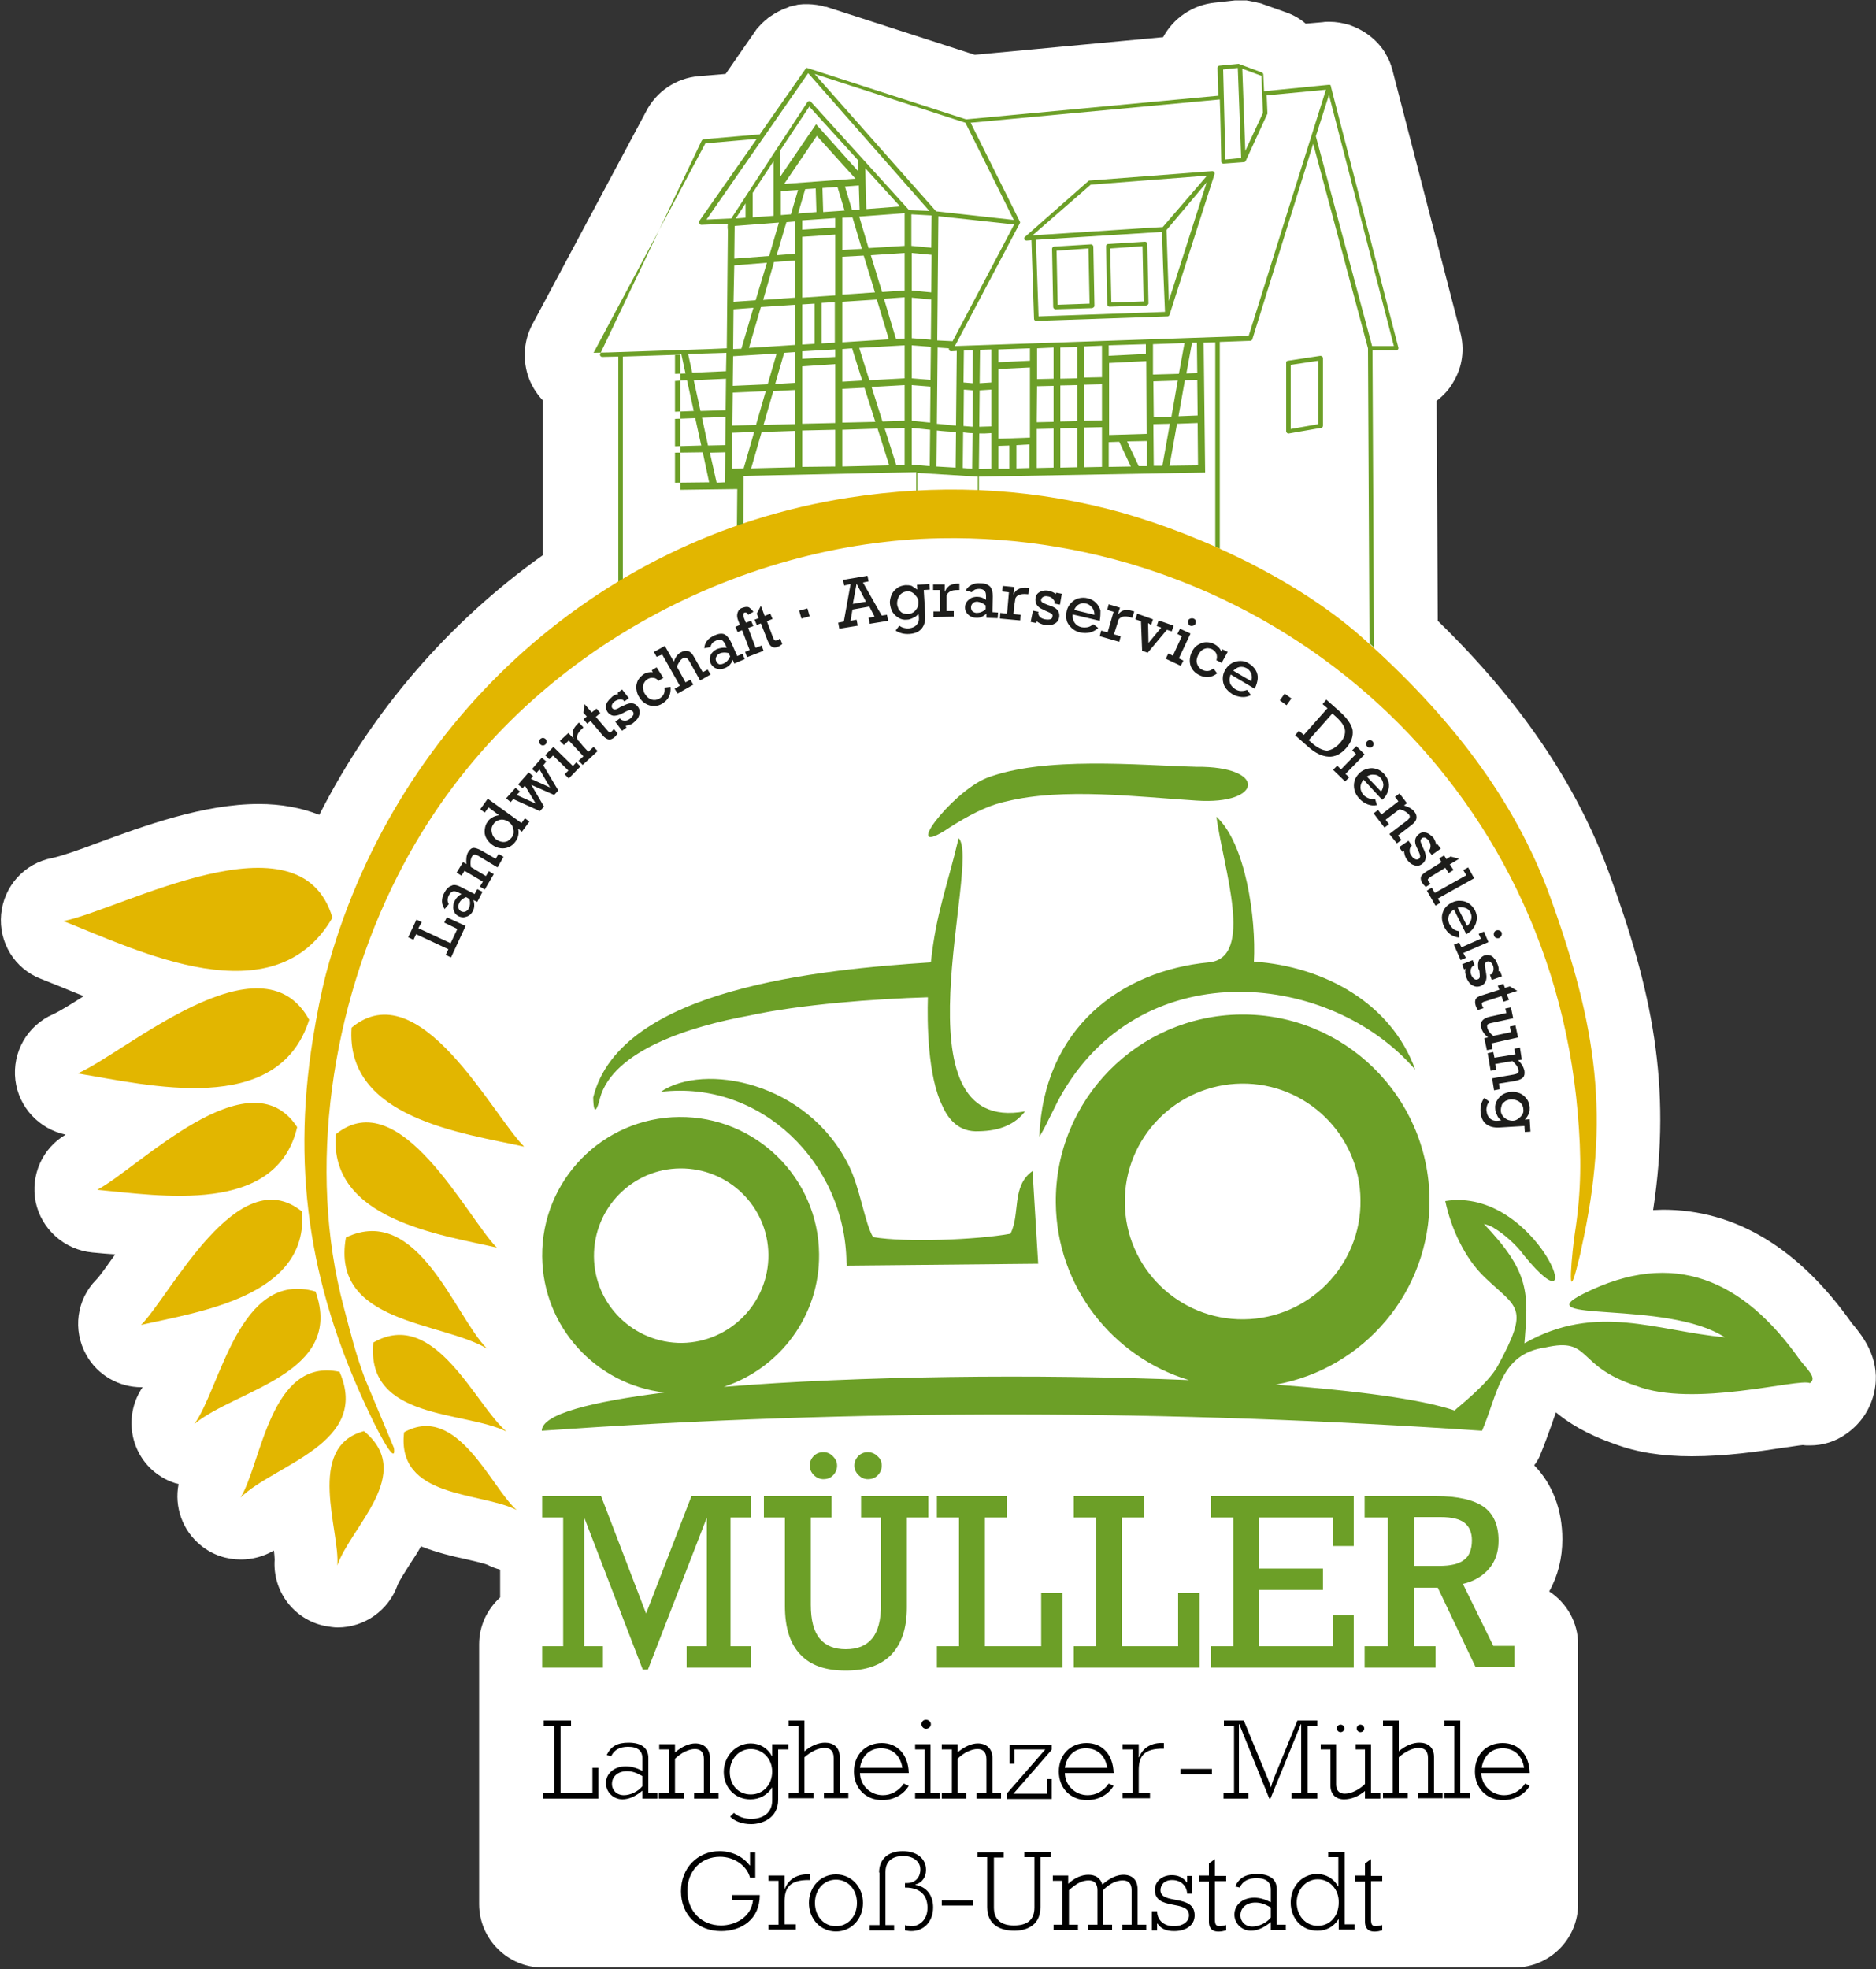 <?xml version="1.0" encoding="utf-8"?>
<!-- Generator: Adobe Illustrator 25.4.1, SVG Export Plug-In . SVG Version: 6.00 Build 0)  -->
<svg version="1.1" id="Ebene_1" xmlns="http://www.w3.org/2000/svg" xmlns:xlink="http://www.w3.org/1999/xlink" x="0px" y="0px"
	 viewBox="0 0 500 524.6" style="enable-background:new 0 0 500 524.6;" xml:space="preserve">
<rect x="0" y="0" width="500" height="524.6" fill="#333333" stroke="none"/>
<style type="text/css">
	.st0{fill-rule:evenodd;clip-rule:evenodd;fill:#FFFFFF;}
	.st1{fill:#6C9F27;}
	.st2{fill:#1D1D1B;}
	.st3{fill-rule:evenodd;clip-rule:evenodd;fill:#6C9F27;}
	.st4{enable-background:new    ;}
	.st5{fill-rule:evenodd;clip-rule:evenodd;fill:#E2B600;}
</style>
<g>
	<path class="st0" d="M494.2,353.3c-0.2-0.2-0.4-0.5-0.6-0.7c-14.2-20.1-31.1-30.3-50.4-30.3c-0.9,0-1.7,0.1-2.6,0.1
		c5.1-33.5-0.5-58.9-11.6-89.4c-8.7-24-23.8-46.2-45.8-67.6l-0.3-58.6c1.8-1.4,3.4-3.1,4.5-5.1c2.4-4,3-8.7,1.8-13.2
		c0,0-18.1-69.8-18.1-69.9c-0.2-0.7-0.4-1.4-0.7-2.1c-0.1-0.3-0.3-0.6-0.4-0.9c-0.3-0.6-0.7-1.2-1-1.8c-2.2-3.4-5.6-5.9-9.5-7.2
		c-1.7-0.5-3.4-0.8-5.2-0.8c-0.6,0-1.2,0-1.7,0.1L348,6.3c-1.5-1.3-3.2-2.3-5.2-3l-6.2-2.2c-0.2-0.1-0.4-0.2-0.6-0.2
		c-0.2-0.1-0.3-0.1-0.5-0.1c-0.2-0.1-0.5-0.1-0.7-0.2c-0.3-0.1-0.6-0.2-1-0.2c-0.3-0.1-0.7-0.1-1-0.2c-0.2,0-0.3,0-0.5-0.1
		c-0.2,0-0.5,0-0.5,0c-0.4,0-0.8,0-1.2,0c-0.2,0-0.5,0-0.7,0s-0.4,0-0.7,0c-0.1,0-5.4,0.6-5.4,0.6c-6,0.6-11.1,4.2-13.8,9.2
		l-50.2,4.7L220.8,2c-0.3-0.1-0.5-0.2-0.8-0.2c-0.1,0-0.6-0.1-0.7-0.2c-0.2,0-0.4-0.1-0.5-0.1c-0.4-0.1-0.7-0.1-1.1-0.2
		c-0.8-0.1-1.6-0.2-2.3-0.2c-0.3,0-0.7,0-1,0c-0.1,0-0.1,0-0.2,0c-0.4,0-0.8,0.1-1.1,0.1c-0.4,0-0.7,0.1-1.1,0.2l0,0
		c-0.4,0.1-0.9,0.2-1.3,0.3c-0.2,0-0.4,0.1-0.5,0.2c-0.5,0.2-1.1,0.4-1.6,0.6c-0.4,0.2-0.8,0.4-1.2,0.6c-0.3,0.2-0.6,0.3-0.9,0.5
		c-0.5,0.3-0.9,0.6-1.4,0.9c-0.1,0.1-0.3,0.2-0.4,0.3c-0.6,0.5-1.2,1-1.7,1.5c-0.4,0.4-0.8,0.9-1.2,1.3c-0.2,0.2-0.3,0.4-0.5,0.7
		c-0.1,0.1-7.9,11.4-7.9,11.4l-7.2,0.6c-6,0.5-11.3,4.1-14,9.4l-30.3,56.7c-2.2,4.1-2.6,8.9-1.3,13.3c0.8,2.7,2.3,5.1,4.1,7v41.2
		c-24.9,17.7-45.5,41.4-59.6,69.2c-4.8-1.9-10.2-2.9-16.1-2.9c-14.7,0-30.6,5.8-43.3,10.5c-4.5,1.7-9.7,3.5-11.8,3.9
		c-7.4,1.4-12.9,7.5-13.6,15c-0.7,7.5,3.6,14.5,10.6,17.2c1.7,0.7,3.6,1.4,5.5,2.2c1.9,0.8,3.9,1.6,5.9,2.4c-3.1,2-6.7,4.2-8.1,4.8
		c-6.9,3-11,10.1-10.1,17.6c0.9,7.2,6.3,13,13.4,14.5c-6.2,3.6-9.4,10.8-8,17.9c1.5,7.3,7.7,12.8,15.1,13.5c1.4,0.1,2.9,0.3,4.6,0.4
		c0.5,0,1,0.1,1.5,0.1l0,0c-1.7,2.4-4.1,5.8-5,6.7c-5.3,5.3-6.4,13.5-2.7,20.1c3,5.4,8.7,8.6,14.7,8.6c0.1,0,0.2,0,0.3,0
		c-4.7,6.9-3.7,16.2,2.4,21.9c2.1,1.9,4.6,3.3,7.2,3.9c-1.2,6,1,12.4,6,16.4c3.1,2.5,6.8,3.7,10.6,3.7c3,0,6.1-0.8,8.8-2.4
		c0.1,1,0.2,1.9,0.2,2.4c-0.6,8.4,5.1,16,13.4,17.7c1.2,0.2,2.3,0.4,3.4,0.4c7.1,0,13.6-4.5,16-11.4c0.4-1,2.2-3.8,3.4-5.7
		c0.8-1.2,1.8-2.7,2.8-4.5c4.4,1.7,8.6,2.7,11.5,3.3c2.1,0.5,5.4,1.2,6.4,1.7s2.1,0.9,3.2,1.2v7.4c-3.4,3.1-5.6,7.5-5.6,12.5v69.2
		c0,9.3,7.6,16.9,16.9,16.9h259.1c9.3,0,16.9-7.6,16.9-16.9v-69.2c0-5.9-3.1-11.1-7.7-14.1c2.3-4.1,3.5-8.8,3.5-13.9
		c0-7.8-2.6-14.7-7.5-19.7c0.7-0.9,1.3-1.9,1.7-3c1.1-2.7,2-5.2,2.8-7.4c0.4-1.2,0.9-2.6,1.3-3.7c3.1,2.6,8,5.8,15.6,8.4
		c5.8,2.2,12.5,3.3,20.6,3.3c9.1,0,18-1.3,24.5-2.3c1.7-0.2,3.9-0.6,5.1-0.7c0.6,0.1,1.2,0.1,1.9,0.1c3.4,0,6.8-1,9.7-3.1
		c4.3-3,7-7.5,7.7-12.6C500.9,361.5,496.2,355.8,494.2,353.3z"/>
	<g>
		<path class="st1" d="M280.8,114.2l-4.5,0.1v10.4l4.5-0.1V114.2z M287.1,114l-4.5,0.1v10.5l4.5-0.1V114z M293.7,113.8l-4.7,0.1
			v10.6l4.7-0.1V113.8z M289,112.1l4.7-0.1v-9.6l-4.7,0.1V112.1z M282.6,112.3l4.5-0.1v-9.6l-4.5,0.1V112.3z M276.3,112.5l4.5-0.1
			v-9.6l-4.4,0.1L276.3,112.5z M311.8,112.9l-4.4,0.1l0.1,11.1h2.3L311.8,112.9z M319.2,112.7l-5.5,0.2l-2,11.2l7.6-0.1L319.2,112.7
			z M313.9,101.4l-6.5,0.2l0.1,9.6l4.7-0.1L313.9,101.4z M319.1,101.2l-3.3,0.1l-1.7,9.6l5.1-0.2L319.1,101.2z M295.6,115.9l10-0.3
			l-0.1-19.4l-9.9,0.5V115.9z M301.4,124.3l-3.1-6.6l-2.8,0.1v6.6L301.4,124.3z M300.4,117.6l3.1,6.6h2.2v-6.7L300.4,117.6z
			 M274.5,97.9l-8.4,0.4v18.6l8.4-0.3V97.9z M269,124.9v-6.2l-2.9,0.1v6.1H269z M270.9,118.6v6.2l3.5-0.1v-6.3L270.9,118.6z
			 M184.9,109.5l-1.8-8.2l-3.2,0.2v8.2L184.9,109.5z M186.9,118.7l-1.6-7.3l-5.4,0.2v7.3L186.9,118.7z M189,128.5l-1.7-8l-7.4,0.1v8
			L189,128.5z M259.2,113.7l0.1-9.7l-2.4-0.2l-0.1,9.7L259.2,113.7z M259.1,124.9l0.1-9.5c-0.8,0-1.6-0.1-2.5-0.2l-0.1,9.5
			L259.1,124.9z M261,115.5l-0.1,9.5l3.3-0.1v-9.5C263.1,115.5,262.1,115.5,261,115.5z M261.1,104l-0.1,9.7l3.2-0.1v-9.8L261.1,104z
			 M203.4,79.9l8.5-0.6v-9.9l-5.6,0.4L203.4,79.9z M207,68l5-0.4V59l-2.4,0.2L207,68z M224.5,68.4v10.1l8.7-0.6l-3-9.8L224.5,68.4z
			 M224.5,58v8.6l5.2-0.3l-2.5-8.4L224.5,58z M241.1,67.4l-9,0.6l3,9.8l6-0.4V67.4z M241.1,56.8L229,57.7l2.5,8.4l9.6-0.6V56.8z
			 M195.5,80.4l5.9-0.4l3-10l-8.7,0.7L195.5,80.4z M212.7,50.6l-4.6,0.3v6.4l2.7-0.2L212.7,50.6z M217.4,50.2l-2.8,0.2l-1.9,6.5
			l4.9-0.4L217.4,50.2z M223.2,49.8l-4,0.3l0.2,6.4l5.7-0.4L223.2,49.8z M228.9,49.4l-3.7,0.3l1.9,6.3l2-0.1L228.9,49.4z M228,47.6
			l-10.3-11.4L209,49L228,47.6z M248.2,77.9l0.1-10l-5.3-0.5v10L248.2,77.9z M193.4,109.3l0.1-8.4l-8.6,0.4l1.8,8.2L193.4,109.3z
			 M193.3,118.6l0.1-7.5l-6.3,0.2l1.6,7.4L193.3,118.6z M193.2,128.5l0.1-8l-4.1,0.1l1.8,8L193.2,128.5z M212,102v-8.2l-3,0.2
			l-2.4,8.3L212,102z M212,113v-9.1l-5.9,0.3l-2.6,9L212,113z M212,124.5v-9.7l-9,0.3l-2.8,9.7L212,124.5z M222.6,95.1v-2l-8.8,0.5
			v2L222.6,95.1z M222.6,112.7V97l-8.8,0.6v15.3L222.6,112.7z M222.6,124.3v-9.8l-8.8,0.2v9.7L222.6,124.3z M224.5,114.5v9.8
			L237,124l-3.1-9.8L224.5,114.5z M224.5,103.6v9l8.8-0.2l-2.9-9.1L224.5,103.6z M224.5,93v8.7l5.3-0.3l-2.7-8.6L224.5,93z
			 M241.1,100.8V92L229,92.7l2.7,8.6L241.1,100.8z M241.1,112.1v-9.5l-8.8,0.5l2.9,9.2L241.1,112.1z M241.1,123.9V114l-5.3,0.2
			l3.1,9.8L241.1,123.9z M248,101.2l0.1-8.8L243,92v8.8L248,101.2z M247.9,112.6l0.1-9.6l-5-0.4v9.5L247.9,112.6z M247.8,124.2
			l0.1-9.7c-1.6-0.2-3.2-0.3-4.9-0.5v9.8L247.8,124.2z M249.7,114.7l-0.1,9.6l5.1,0.3l0.1-9.5C253.1,115,251.4,114.9,249.7,114.7z
			 M222.6,62.5l-8.8,0.6v16.2l8.8-0.6V62.5z M213.8,61.2l8.8-0.6v-2.5l-8.8,0.6V61.2z M195.3,102.8l9.3-0.4l2.4-8.2l-11.6,0.7
			L195.3,102.8z M195.2,113.4l6.3-0.2l2.6-9l-8.8,0.4L195.2,113.4z M195.1,124.9l3.1-0.1l2.8-9.7l-5.8,0.2L195.1,124.9z M243,90.1
			l5.1,0.4l0.1-10.7l-5.2-0.5L243,90.1L243,90.1z M238.8,90.3l2.3-0.1v-11l-5.5,0.4L238.8,90.3z M224.5,91.2l12.4-0.8l-3.2-10.6
			l-9.2,0.6V91.2z M219,91.5l3.5-0.2V80.5l-3.5,0.2V91.5z M213.8,91.8l3.3-0.2V80.9l-3.3,0.2V91.8z M199.6,92.7l12.3-0.8V81.2
			l-9.1,0.6L199.6,92.7z M195.4,93l2.2-0.1l3.2-10.9l-5.3,0.4L195.4,93z M181.6,94.4l-1.7,0.1v5.1l2.8-0.1L181.6,94.4z M193.6,94
			l-10.2,0.3l1.1,5l9-0.4L193.6,94z M194,59.6l-7,0.3c-0.6,0.1-0.8-0.8-0.5-1.2L201.7,37L188,38.2L158.2,94l3.9-0.1h0.1L189,93
			l4.7-0.2l0.3-31.4C193.9,60.7,193.9,60.2,194,59.6z M198.7,54.2l-2.6,4l2.6-0.2V54.2z M206.2,42.9l-5.6,8.5v6.5l5.6-0.4V42.9z
			 M228.7,42.7l-13-14.3L208,40v7l9.5-13.9l11.2,12.5V42.7z M239.9,55l-9.3-10.2l0.3,10.9L239.9,55z M248.3,57.4l-5.4-0.3v8.4
			l5.3,0.5L248.3,57.4z M247.7,56.2l-32.3-36.7l-27.1,39l6.6-0.3c6.8-10.4,13.5-20.7,20.3-31c0.2-0.3,0.5-0.3,0.8-0.2
			c0.1,0,0.1,0.1,0.1,0.1L240.5,54c0.7,0.8,1.1,1.2,1.8,2L247.7,56.2z M217.1,19.7l32.4,36.6l20.7,2.3L263,44.1l-5.7-11.4
			L217.1,19.7z M330.8,42.1l-0.9-24l-3.9,0.4l0.6,24L330.8,42.1z M253.9,90.9l16.4-31.1l-20.2-2.2c-0.1,11.1-0.2,22.1-0.3,33.1
			L253.9,90.9z M255,93.5l-1.5,0.1c-0.3,0-0.6-0.2-0.6-0.6c0-0.1,0-0.2,0-0.2l-3-0.2l-0.2,20.3l5.1,0.5L255,93.5z M259.3,93.3
			l-2.4,0.1l-0.1,8.5l2.4,0.2L259.3,93.3z M264.2,93.1l-3,0.1l0,0l-0.1,8.9l3.1-0.2v-5.3v-0.1l0,0V93.1z M274.5,92.8l-8.4,0.3v3.4
			l8.4-0.4V92.8z M280.8,92.6l-4.4,0.2v8.2l4.4-0.1V92.6z M287.1,92.4l-4.5,0.2v8.3l4.5-0.1V92.4z M293.7,92.1l-4.7,0.2v8.3l4.7-0.1
			V92.1z M305.4,91.7l-9.9,0.3v2.8l9.9-0.5V91.7z M315.7,91.4l-8.4,0.3v8.1l6.9-0.2L315.7,91.4z M319,91.3h-1.3l-1.5,8.2l2.9-0.1
			L319,91.3z M310.9,61.3l0.6,18v0.9l10.1-31.6L310.9,61.3z M275.6,85l-0.7-21l-1.3,0.1c-0.2,0-0.4-0.1-0.5-0.2
			c-0.2-0.2-0.2-0.6,0.1-0.8L290,48.3c0.1-0.1,0.2-0.2,0.4-0.2l32.7-2.5c0.4,0,0.7,0.4,0.6,0.8l0,0l0,0l0,0l0,0l0,0l0,0l-12,37.5
			l0,0l0,0c-0.1,0.2-0.3,0.4-0.5,0.4l0,0l0,0l0,0l-34.9,1.2C275.9,85.5,275.6,85.3,275.6,85z M276.1,63.9l0.7,20.4l33.7-1.2L310,71
			l-0.3-9.2h-0.1L276.1,63.9z M291,82.1l-9.7,0.3c-0.3,0-0.6-0.3-0.6-0.6l-0.3-15.5c0-0.3,0.2-0.6,0.6-0.6l9.8-0.6
			c0.3,0,0.6,0.3,0.6,0.6l0.3,15.9C291.6,81.8,291.3,82.1,291,82.1z M281.9,81.2l8.5-0.3l-0.3-14.7l-8.5,0.6L281.9,81.2z
			 M305.4,81.4l-9.7,0.3c-0.3,0-0.6-0.3-0.6-0.6l-0.3-15.5c0-0.3,0.2-0.6,0.6-0.6l9.8-0.6c0.3,0,0.6,0.3,0.6,0.6l0.3,15.9
			C306,81.2,305.7,81.4,305.4,81.4z M296.2,80.6l8.6-0.3l-0.3-14.7l-8.6,0.6L296.2,80.6z M321.7,46.8l-31,2.4l-15.5,13.5h0.1h0.1
			l30.9-2l3.6-0.2L321.7,46.8z M331.1,18.3l0.8,21.9l4.7-10.1l-0.4-9.9L331.1,18.3z M350.7,36.3l15,55.9h5.8l-17.3-66.9L350.7,36.3z
			 M351.4,96.1l-7.4,1.1v17.1l7.4-1.3V96.1z M343.3,96.1l8.6-1.3c0.3,0,0.6,0.2,0.7,0.5v0.1v18c0,0.3-0.2,0.6-0.5,0.6l-8.6,1.5
			c-0.3,0.1-0.6-0.2-0.7-0.5v-0.1V96.6C342.7,96.4,343,96.1,343.3,96.1z M354.1,22.6c0.1,0,0.2,0,0.3,0c0.1,0,0.2,0.1,0.3,0.2l0,0
			l0,0c0,0,0,0,0,0.1l0,0l0,0l0,0l0,0l0,0l0,0V23l18,69.6c0.1,0.3-0.1,0.6-0.4,0.7h-0.1h-6.4l0.4,79.2l-1.2-1.1l-0.4-78.6L350,38.3
			L333.9,90c-0.1,0.4-0.2,0.8-0.7,0.8l0,0l-8.1,0.3v55.1l-1.2-0.5V91.2l-3.1,0.1c0.1,11.5,0.3,23.1,0.4,34.6l-60.3,1.1v3.6l0,0l0,0
			l0,0l0,0l0,0l0,0l0,0l0,0l0,0l0,0l0,0l0,0l0,0l0,0l0,0l0,0l0,0l0,0l0,0h-0.1l0,0l0,0l0,0h-0.1l0,0l0,0l0,0l0,0l0,0l0,0l0,0l0,0
			l0,0l0,0l0,0l0,0l0,0l0,0l0,0l0,0l0,0l0,0l0,0l0,0l0,0l0,0l0,0l0,0l0,0l0,0l0,0l0,0l0,0h-0.1l0,0l0,0l0,0l0,0l0,0l0,0l0,0l0,0V127
			l-16.1-1v4.9l0,0l0,0l0,0l0,0l0,0l0,0l0,0l0,0l0,0l0,0l0,0l0,0l0,0l0,0l0,0l0,0l0,0l0,0l0,0l0,0l0,0l0,0l0,0l0,0l0,0l0,0l0,0l0,0
			l0,0l0,0l0,0l0,0l0,0l0,0l0,0l0,0l0,0l0,0l0,0l0,0l0,0l0,0l0,0l0,0l0,0l0,0l0,0l0,0l0,0l0,0h-0.3l0,0l0,0l0,0l0,0v-5.1l-46,1
			l-0.1,13.7l0,0l0,0l0,0c-0.6,0.2-1.1,0.4-1.7,0.6l0,0l0,0l0,0l0,0l0.1-10.8l-15.2,0.2v-36L166,95v61.1c-0.4,0.2-0.8,0.5-1.2,0.7
			V95l-4.3,0.1c-0.1,0-0.2,0-0.3-0.1c-0.3-0.2-0.4-0.5-0.2-0.8l27-56.7c0.1-0.2,0.3-0.3,0.5-0.4l15-1.3l12.3-17.6l0,0l0,0
			c0,0,0,0,0-0.1l0,0l0,0l0,0l0,0l0,0l0,0l0,0l0,0l0,0l0,0l0,0l0,0l0,0l0,0l0,0l0,0l0,0h0.1l0,0l0,0l0,0h0.1l0,0l0,0l0,0l0,0l0,0
			l0,0l0,0l0,0l0,0l0,0l0,0l0,0l0,0l0,0h0.1l0,0l0,0l0,0l0,0l0,0l0,0l0,0l0,0l0,0l0,0l0,0l0,0l0,0l0,0l0,0l0,0l0,0l42.4,13.7
			l67.2-6.3c-0.1-2.5-0.1-4.9-0.2-7.4c0-0.3,0.2-0.6,0.5-0.6l5.1-0.5l0,0l0,0l0,0l0,0l0,0l0,0l0,0l0,0l0,0l0,0l0,0l0,0l0,0l0,0l0,0
			l0,0l0,0l0,0l0,0l0,0l0,0l0,0l0,0l0,0l0,0l0,0l0,0l0,0l0,0l0,0l0,0l0,0l0,0l0,0l0,0l0,0l0,0l0,0l0,0l0,0l0,0l0,0l0,0l0,0l0,0l0,0
			l0,0l0,0l0,0l0,0l0,0l0,0l0,0l6.2,2.3c0.2,0.1,0.4,0.3,0.4,0.5l0.2,4.5L354.1,22.6L354.1,22.6z M353.4,23.9l-15.8,1.5l0.2,4.8
			c0,0.1,0,0.2-0.1,0.3L332,42.9l0,0l0,0l0,0l0,0l0,0l0,0c-0.1,0.2-0.3,0.3-0.5,0.3l0,0l0,0l0,0l0,0l0,0l-5.4,0.4
			c-0.3,0-0.6-0.2-0.6-0.5c-0.1-5.5-0.2-11.1-0.4-16.6l-66.4,6.2L271.8,59c0.1,0.2,0.1,0.4,0,0.5l-17.3,32.7l78.3-2.7
			C339.6,67.7,346.5,45.8,353.4,23.9z M195.7,68.9l9.3-0.7l2.6-8.9l-11.8,0.9L195.7,68.9z"/>
		<path class="st2" d="M400,295.9c0,0.5,0.2,1,0.5,1.4s0.7,0.7,1.2,1c0.5,0.2,1,0.3,1.5,0.3s1-0.2,1.4-0.5s0.8-0.6,1.1-1.1
			c0.3-0.5,0.4-0.9,0.3-1.5c0-0.5-0.2-1-0.5-1.4s-0.7-0.7-1.2-0.9c-0.5-0.2-1-0.3-1.5-0.3s-1,0.2-1.5,0.4c-0.4,0.3-0.8,0.6-1,1
			C400.1,294.9,400,295.3,400,295.9 M406.4,298.3l1.3-0.1l0.2,3.3l-1.5,0.1l-0.1-1.6l-6.6,0.4c-1.5,0.1-2.7-0.2-3.6-0.9
			c-0.9-0.7-1.4-1.8-1.5-3.3c-0.1-1.4,0.2-2.6,1-3.7l1.3,1c-0.3,0.4-0.5,0.8-0.6,1.2c-0.1,0.4-0.2,0.9-0.1,1.3
			c0.1,0.9,0.4,1.5,0.9,2c0.6,0.5,1.3,0.7,2.2,0.6l0.8-0.1c-0.5-0.4-0.9-0.8-1.1-1.4c-0.3-0.6-0.5-1.1-0.5-1.7
			c-0.1-0.8,0.1-1.6,0.5-2.2c0.4-0.7,0.9-1.2,1.5-1.6c0.7-0.4,1.4-0.6,2.2-0.7c0.8-0.1,1.6,0.1,2.4,0.4c0.7,0.3,1.3,0.8,1.8,1.5
			c0.5,0.6,0.7,1.4,0.8,2.2c0,0.6,0,1.1-0.2,1.6C407.2,297.3,406.9,297.8,406.4,298.3z M403.8,288l-4.3,0.7l0.2,1.5l-1.5,0.3
			l-0.5-3.2l5.7-1c0.5-0.1,0.9-0.2,1.1-0.4c0.2-0.2,0.3-0.5,0.2-0.8c-0.1-0.8-0.6-1.5-1.6-2.4l-4.6,0.8l0.3,1.5l-1.5,0.3l-0.8-4.7
			l1.5-0.3l0.3,1.5l5.6-0.9l-0.3-1.5l1.5-0.3l0.5,3.2l-1,0.2c1,0.9,1.5,1.9,1.7,2.8c0.1,0.8,0,1.4-0.4,1.8
			C405.5,287.5,404.8,287.8,403.8,288z M396.4,273.8c0.2,0.8,0.7,1.5,1.6,2.2l4.7-1l-0.3-1.5l1.5-0.3l0.7,3.2l-7.1,1.6l0.3,1.5
			l-1.5,0.3l-0.7-3.2l1-0.2c-1-0.8-1.6-1.7-1.8-2.6c-0.2-0.8-0.1-1.5,0.3-1.9c0.4-0.5,1.2-0.9,2.3-1.1l4.1-0.9l-0.3-1.2l1.5-0.3
			l0.6,2.9l-6,1.3c-0.4,0.1-0.8,0.2-0.9,0.5C396.4,273.1,396.3,273.4,396.4,273.8z M402.2,266.4l-1.5,0.5l-0.5-1.5l-4.4,1.4
			c-0.5,0.1-0.7,0.3-0.8,0.4c-0.1,0.1-0.1,0.3,0,0.6c0.1,0.3,0.2,0.6,0.4,0.8l-1.5,0.5c-0.3-0.5-0.5-0.8-0.6-1.2
			c-0.2-0.7-0.2-1.2,0-1.7c0.2-0.4,0.8-0.8,1.6-1l4.7-1.5l-0.4-1.1l1.5-0.5l0.4,1.1l1.3-0.4l2,1.2l-2.8,0.9L402.2,266.4z
			 M399.4,258.8l0.4-0.1l0.5,1.4l-2.7,1l-0.5-1.4l0.5-0.2c0.5-0.7,0.6-1.5,0.3-2.3c-0.2-0.4-0.4-0.7-0.7-0.9
			c-0.3-0.2-0.6-0.2-0.9-0.1s-0.4,0.3-0.5,0.5c-0.1,0.3,0,0.8,0.1,1.5l0.2,1.2c0.3,1.7-0.2,2.8-1.5,3.3c-0.8,0.3-1.5,0.2-2.2-0.2
			c-0.7-0.4-1.2-1.1-1.6-2.1c-0.1-0.4-0.2-0.8-0.3-1.2c0-0.4,0-0.8,0.1-1.1l-0.4,0.2l-0.5-1.4l2.8-1.1l0.5,1.4l-0.3,0.1
			c-0.4,0.2-0.6,0.6-0.7,1c-0.1,0.5-0.1,0.9,0.1,1.4s0.5,0.9,0.8,1.1s0.6,0.3,1,0.1c0.3-0.1,0.4-0.3,0.5-0.6c0-0.3,0-0.8-0.1-1.6
			L394,258c-0.1-0.9-0.1-1.6,0.2-2.2c0.3-0.5,0.7-0.9,1.3-1.2c0.5-0.2,1-0.2,1.5-0.1c0.5,0.1,0.9,0.4,1.2,0.8
			c0.4,0.4,0.6,0.8,0.8,1.3C399.4,257.4,399.5,258.1,399.4,258.8z M390.7,255.2l-1.4,0.6l-1.8-4.1l1.4-0.6l0.6,1.3l5.2-2.3l-0.6-1.3
			l1.4-0.6l1.2,2.8l-6.7,2.9L390.7,255.2z M399.6,249.9c-0.3,0.1-0.5,0.1-0.8,0s-0.5-0.3-0.6-0.6s-0.1-0.5,0-0.8s0.3-0.5,0.6-0.6
			c0.3-0.1,0.5-0.1,0.8,0s0.5,0.3,0.6,0.5c0.1,0.3,0.1,0.5,0,0.8C400,249.6,399.8,249.8,399.6,249.9z M391.9,243.1
			c-0.3-0.6-0.7-1-1.4-1.2c-0.6-0.2-1.3-0.3-2-0.1l2.5,4.9c0.6-0.5,0.9-1,1.1-1.7C392.3,244.4,392.2,243.7,391.9,243.1z
			 M390.8,248.9l-3.3-6.6c-0.7,0.5-1.2,1.1-1.4,1.8c-0.2,0.7-0.1,1.4,0.2,2.1c0.3,0.5,0.6,0.9,1,1.3c0.4,0.3,1,0.5,1.5,0.6l0.1,1.7
			c-0.9-0.1-1.7-0.4-2.4-0.9c-0.7-0.5-1.2-1.2-1.6-2s-0.6-1.7-0.6-2.5s0.3-1.6,0.7-2.3c0.5-0.7,1.1-1.2,1.9-1.6
			c0.8-0.4,1.6-0.6,2.4-0.5c0.8,0,1.6,0.3,2.2,0.7c0.7,0.5,1.2,1.1,1.6,1.8c0.4,0.8,0.6,1.6,0.5,2.4c-0.1,0.8-0.3,1.5-0.8,2.2
			C392.4,247.8,391.7,248.4,390.8,248.9z M383.9,240.5l-1.3,0.8l-2.3-4l1.3-0.8l0.8,1.4l8.4-4.7l-0.8-1.4l1.3-0.7l1.6,2.9l-9.7,5.4
			L383.9,240.5z M387.4,231.8l-1.3,0.8l-0.9-1.4l-3.9,2.4c-0.4,0.3-0.6,0.5-0.7,0.6c-0.1,0.2,0,0.3,0.1,0.6c0.2,0.3,0.4,0.5,0.6,0.7
			l-1.3,0.8c-0.4-0.4-0.7-0.7-0.9-1c-0.4-0.6-0.5-1.2-0.4-1.6c0.1-0.5,0.6-0.9,1.3-1.4l4.2-2.6l-0.6-1l1.3-0.8l0.6,1l1.1-0.7
			l2.3,0.6l-2.5,1.5L387.4,231.8z M382.8,225.1l0.3-0.2l0.9,1.2l-2.4,1.7l-0.9-1.2l0.4-0.3c0.3-0.8,0.2-1.6-0.3-2.3
			c-0.3-0.4-0.6-0.6-0.9-0.8c-0.3-0.1-0.6-0.1-0.9,0.1c-0.2,0.2-0.4,0.4-0.4,0.7s0.2,0.8,0.5,1.5l0.5,1.1c0.7,1.6,0.5,2.8-0.6,3.6
			c-0.7,0.5-1.4,0.6-2.1,0.3c-0.8-0.2-1.4-0.8-2-1.6c-0.2-0.3-0.4-0.7-0.5-1.1c-0.1-0.4-0.2-0.8-0.2-1.1l-0.4,0.3l-0.9-1.3l2.5-1.7
			l0.9,1.3l-0.2,0.2c-0.3,0.3-0.4,0.7-0.4,1.2s0.2,0.9,0.5,1.3c0.3,0.5,0.7,0.8,1,0.9c0.3,0.2,0.7,0.1,1-0.1
			c0.2-0.2,0.3-0.4,0.3-0.7s-0.2-0.8-0.5-1.5l-0.4-0.8c-0.4-0.8-0.5-1.5-0.4-2.1s0.5-1.1,1-1.5c0.4-0.3,0.9-0.5,1.4-0.4
			c0.5,0,1,0.2,1.4,0.5s0.8,0.6,1.1,1C382.4,223.8,382.7,224.5,382.8,225.1z M376.1,219.9l-3.5,2.7l0.9,1.2l-1.2,0.9l-2-2.5l4.6-3.5
			c0.4-0.3,0.7-0.6,0.8-0.9c0.1-0.3,0-0.6-0.2-0.8c-0.5-0.6-1.3-1.1-2.5-1.4l-3.7,2.8l0.9,1.2l-1.2,0.9l-2.9-3.8l1.2-0.9l0.9,1.2
			l4.5-3.5l-0.9-1.2l1.2-0.9l2,2.6l-0.8,0.6c1.3,0.4,2.2,0.9,2.8,1.7c0.5,0.6,0.6,1.2,0.5,1.8C377.4,218.7,376.9,219.3,376.1,219.9z
			 M367.9,207.2c-0.4-0.5-1-0.8-1.7-0.8c-0.7-0.1-1.3,0.1-1.9,0.5l3.8,4c0.4-0.6,0.6-1.3,0.6-1.9
			C368.6,208.3,368.4,207.7,367.9,207.2z M368.4,213.1l-5-5.4c-0.5,0.7-0.8,1.3-0.8,2.1c0,0.7,0.3,1.4,0.8,2
			c0.4,0.4,0.9,0.7,1.4,0.9s1.1,0.3,1.7,0.2l0.5,1.6c-0.9,0.2-1.7,0.1-2.5-0.2s-1.5-0.8-2.2-1.5c-0.6-0.7-1.1-1.4-1.3-2.3
			c-0.2-0.8-0.2-1.6,0-2.4c0.2-0.8,0.7-1.5,1.3-2.1c0.6-0.6,1.4-1,2.2-1.2c0.8-0.2,1.6-0.2,2.4,0.1c0.8,0.2,1.4,0.7,2,1.3
			c0.6,0.7,1,1.4,1.2,2.2s0.1,1.6-0.2,2.4C369.7,211.6,369.2,212.4,368.4,213.1z M359.6,207.1l-1.1,1.1l-3.2-3.1l1.1-1.1l1,1l4-4.1
			l-1-1l1.1-1.1l2.2,2.2l-5.1,5.2L359.6,207.1z M365.8,198.9c-0.2,0.2-0.4,0.3-0.7,0.3c-0.3,0-0.5-0.1-0.7-0.3s-0.3-0.4-0.3-0.7
			s0.1-0.5,0.3-0.7c0.2-0.2,0.4-0.3,0.7-0.3c0.3,0,0.5,0.1,0.7,0.3s0.3,0.5,0.3,0.7C366.1,198.5,366,198.7,365.8,198.9z M357.1,198
			c0.7-0.8,1.2-1.6,1.3-2.3c0.2-0.8,0.1-1.5-0.3-2.3s-1.1-1.6-2.1-2.5l-0.9-0.8l-6.3,7.1l0.9,0.8c1.5,1.3,2.8,1.9,4,2
			C354.9,199.8,356,199.2,357.1,198z M358.8,199.3c-1.4,1.6-3,2.4-4.7,2.3c-1.7-0.1-3.5-0.9-5.4-2.6l-3.5-3.1l1-1.2l1.3,1.1l6.3-7.1
			l-1.3-1.1l1-1.2l3.6,3.2c1.9,1.7,3.1,3.4,3.4,4.9C360.7,196.1,360.2,197.7,358.8,199.3z M341.1,186.6l1.3-1.8l1.8,1.3l-1.3,1.8
			L341.1,186.6z M332.2,178c-0.6-0.3-1.2-0.4-1.8-0.3c-0.6,0.1-1.2,0.5-1.7,1l4.8,2.8c0.2-0.7,0.2-1.4,0-2
			C333.2,178.8,332.8,178.3,332.2,178z M334.4,183.5l-6.4-3.8c-0.3,0.8-0.4,1.5-0.2,2.2c0.2,0.7,0.7,1.2,1.4,1.7
			c0.5,0.3,1,0.5,1.6,0.5s1.1-0.1,1.6-0.3l1,1.4c-0.8,0.4-1.6,0.6-2.5,0.5s-1.7-0.3-2.5-0.8s-1.4-1.1-1.9-1.8
			c-0.4-0.7-0.6-1.5-0.6-2.3s0.2-1.6,0.7-2.4c0.5-0.8,1-1.3,1.7-1.7s1.5-0.6,2.3-0.6s1.6,0.2,2.3,0.7c0.8,0.5,1.4,1.1,1.8,1.8
			s0.6,1.5,0.5,2.3C335.1,181.7,334.9,182.5,334.4,183.5z M325.5,173.6l0.3-0.6l1.4,0.7l-1.6,2.9l-1.4-0.7c0.2-0.6,0.2-1.2,0-1.7
			s-0.6-0.9-1.1-1.2c-0.4-0.2-0.9-0.3-1.4-0.3c-0.5,0.1-0.9,0.2-1.3,0.5s-0.7,0.7-1,1.2c-0.4,0.8-0.6,1.6-0.4,2.3s0.6,1.3,1.3,1.7
			c1.1,0.6,2.2,0.5,3.1-0.3l1,1.3c-1.5,1.2-3.2,1.3-4.9,0.4c-0.8-0.4-1.4-1-1.8-1.6c-0.4-0.7-0.6-1.4-0.6-2.2s0.2-1.6,0.6-2.4
			c0.4-0.8,0.9-1.4,1.6-1.8c0.7-0.4,1.4-0.7,2.1-0.7c0.8,0,1.5,0.1,2.2,0.5C324.6,172.1,325.2,172.8,325.5,173.6z M315.4,176
			l-0.7,1.4l-4-1.9l0.7-1.4l1.2,0.6l2.4-5.2l-1.2-0.6l0.7-1.4l2.8,1.3l-3.1,6.6L315.4,176z M318.6,166.2c-0.1,0.3-0.3,0.4-0.6,0.5
			c-0.3,0.1-0.5,0.1-0.8,0s-0.4-0.3-0.5-0.6s-0.1-0.5,0-0.8s0.3-0.4,0.6-0.5c0.3-0.1,0.5-0.1,0.8,0s0.5,0.3,0.6,0.6
			C318.7,165.6,318.7,165.9,318.6,166.2z M306,166l0.1,5.3l3.4-4.1l-1.2-0.4l0.5-1.5l4,1.4l-0.5,1.5l-1.3-0.4l-5.1,6.1l-1.5-0.5
			l-0.3-7.9l-1.5-0.5l0.5-1.5l4.2,1.5l-0.5,1.5L306,166z M297.5,167.1l-0.6,1.9l1.8,0.5l-0.4,1.5l-5.2-1.5l0.4-1.5l1.7,0.5l1.6-5.5
			l-1.7-0.5l0.4-1.5l3,0.9l-0.6,1.9c0.6-0.7,1.1-1.1,1.7-1.2c0.6-0.1,1.4-0.1,2.3,0.2l0.4,0.1l-0.5,1.7l-0.4-0.1
			c-0.9-0.3-1.6-0.3-2.1-0.2s-0.9,0.4-1.2,0.8C298,165.6,297.8,166.2,297.5,167.1z M289.4,160.8c-0.6-0.2-1.2-0.1-1.8,0.2
			c-0.6,0.3-1,0.8-1.3,1.5l5.4,1.3c0-0.7-0.2-1.4-0.6-1.9C290.6,161.3,290.1,160.9,289.4,160.8z M293.1,165.4l-7.2-1.7
			c-0.1,0.8,0.1,1.6,0.5,2.2c0.4,0.6,1,1,1.8,1.2c0.6,0.1,1.1,0.1,1.7,0c0.5-0.1,1-0.4,1.5-0.8l1.3,1c-0.6,0.6-1.4,1-2.2,1.2
			c-0.8,0.2-1.7,0.2-2.6,0s-1.7-0.6-2.3-1.2c-0.6-0.6-1.1-1.2-1.3-2c-0.2-0.8-0.2-1.6,0-2.5s0.6-1.6,1.2-2.2c0.6-0.6,1.2-1,2-1.2
			s1.6-0.2,2.4,0c0.9,0.2,1.6,0.6,2.2,1.2c0.6,0.6,1,1.3,1.2,2.1C293.3,163.4,293.3,164.4,293.1,165.4z M281.4,158.3l0.1-0.4
			l1.5,0.3l-0.5,2.9l-1.5-0.3l0.1-0.5c-0.4-0.8-1-1.3-1.8-1.4c-0.5-0.1-0.8-0.1-1.2,0.1c-0.3,0.1-0.5,0.4-0.6,0.7s0,0.5,0.2,0.7
			s0.6,0.4,1.4,0.7l1.1,0.4c1.7,0.6,2.3,1.6,2.1,3c-0.2,0.8-0.6,1.4-1.3,1.7c-0.7,0.4-1.6,0.5-2.6,0.3c-0.4-0.1-0.8-0.2-1.2-0.4
			c-0.4-0.2-0.7-0.4-0.9-0.6l-0.1,0.5l-1.5-0.3l0.6-3l1.5,0.3l-0.1,0.3c0,0.4,0.2,0.8,0.5,1.1s0.8,0.5,1.3,0.6c0.6,0.1,1,0.1,1.4,0
			s0.6-0.4,0.6-0.8c0.1-0.3,0-0.5-0.3-0.7c-0.2-0.2-0.7-0.4-1.4-0.7l-0.8-0.4c-0.8-0.3-1.4-0.8-1.7-1.3c-0.3-0.5-0.4-1.1-0.3-1.8
			c0.1-0.5,0.3-1,0.7-1.3c0.4-0.3,0.8-0.5,1.3-0.6s1-0.1,1.5,0C280.2,157.6,280.9,157.8,281.4,158.3z M270.3,161.6l-0.2,2l1.9,0.2
			l-0.1,1.5l-5.4-0.5l0.1-1.5l1.8,0.2l0.5-5.7l-1.8-0.2l0.1-1.5l3.1,0.3l-0.2,2c0.4-0.8,0.9-1.3,1.5-1.5c0.5-0.3,1.3-0.4,2.3-0.3
			h0.4l-0.2,1.7h-0.4c-0.9-0.1-1.6,0-2.1,0.2s-0.8,0.5-1,1C270.6,160,270.4,160.7,270.3,161.6z M260.3,163.3c0.8,0,1.7-0.3,2.4-1v-1
			c-0.7-0.6-1.5-0.9-2.2-1c-0.5,0-0.9,0.1-1.2,0.4c-0.3,0.3-0.5,0.6-0.5,1.1c0,0.4,0.1,0.8,0.4,1.1
			C259.5,163.1,259.9,163.3,260.3,163.3z M264.6,158.9l-0.1,4.2l1.5,0.1l-0.1,1.5l-3-0.1v-1.1c-0.9,0.8-1.8,1.2-2.8,1.1
			c-0.5,0-1-0.2-1.5-0.4c-0.4-0.3-0.8-0.6-1-1c-0.3-0.4-0.4-0.9-0.4-1.4c0-0.6,0.2-1,0.5-1.5c0.3-0.4,0.7-0.7,1.2-1
			c0.5-0.2,1-0.3,1.5-0.3c0.9,0,1.7,0.3,2.4,0.8v-0.9c0-0.7-0.1-1.2-0.4-1.5s-0.8-0.5-1.4-0.5c-0.5,0-0.9,0.1-1.2,0.2
			c-0.3,0.2-0.6,0.4-0.8,0.7l-1.6-0.5c0.4-0.7,0.9-1.2,1.6-1.5c0.6-0.3,1.4-0.5,2.3-0.4c1.2,0,2,0.3,2.6,0.9
			C264.4,156.9,264.6,157.8,264.6,158.9z M252.3,160.8v2h1.9v1.5l-5.4,0.1v-1.5h1.8l-0.1-5.7h-1.8v-1.5h3.1v2
			c0.3-0.8,0.8-1.3,1.3-1.7c0.5-0.3,1.3-0.5,2.2-0.5h0.4v1.7h-0.4c-0.9,0-1.6,0.1-2.1,0.4c-0.5,0.3-0.8,0.6-0.9,1.1
			C252.3,159.2,252.3,159.9,252.3,160.8z M242,163.6c0.5,0,1-0.2,1.5-0.5c0.4-0.3,0.7-0.7,1-1.2c0.2-0.5,0.3-1,0.3-1.5
			s-0.2-1-0.5-1.4s-0.6-0.8-1.1-1.1s-0.9-0.4-1.5-0.3c-0.5,0-1,0.2-1.4,0.5s-0.7,0.7-0.9,1.2s-0.3,1-0.3,1.5s0.2,1,0.4,1.5
			c0.3,0.4,0.6,0.8,1,1C241,163.5,241.5,163.6,242,163.6z M244.5,157.1l-0.1-1.3l3.3-0.2l0.1,1.5l-1.6,0.1l0.4,6.6
			c0.1,1.5-0.2,2.7-0.9,3.6c-0.7,0.9-1.8,1.4-3.3,1.5c-1.4,0.1-2.6-0.2-3.7-0.9l1-1.3c0.4,0.3,0.8,0.5,1.3,0.6
			c0.4,0.1,0.9,0.2,1.3,0.1c0.9-0.1,1.5-0.4,2-0.9c0.5-0.6,0.7-1.3,0.6-2.2l-0.1-0.8c-0.4,0.5-0.8,0.9-1.4,1.1
			c-0.6,0.3-1.1,0.5-1.7,0.5c-0.8,0.1-1.6-0.1-2.2-0.5c-0.7-0.4-1.2-0.9-1.6-1.5c-0.4-0.7-0.6-1.4-0.7-2.2c-0.1-0.8,0.1-1.6,0.4-2.4
			c0.3-0.7,0.8-1.3,1.5-1.8c0.6-0.5,1.4-0.7,2.2-0.8c0.6,0,1.1,0,1.7,0.2C243.4,156.4,243.9,156.7,244.5,157.1z M228.3,155.5
			L228.3,155.5l-1,5.4l3.5-0.6L228.3,155.5z M230,155.2l5,8.8l1.4-0.2l0.3,1.6l-4.9,0.8l-0.3-1.6l1.6-0.3l-1.4-2.7l-4.5,0.8l-0.5,3
			l1.6-0.3l0.3,1.6l-4.9,0.8l-0.3-1.6l1.5-0.3l1.8-10L225,156l-0.3-1.5l6.5-1.1l0.3,1.5L230,155.2z M213.6,164.8l-0.6-2.1l2.2-0.6
			l0.6,2.1L213.6,164.8z M205.3,163.5l0.6,1.4l-1.5,0.6l1.6,4.3c0.2,0.4,0.3,0.7,0.5,0.8c0.1,0.1,0.3,0.1,0.6,0s0.6-0.3,0.8-0.5
			l0.6,1.5c-0.4,0.3-0.8,0.6-1.1,0.7c-0.7,0.3-1.2,0.3-1.7,0c-0.4-0.2-0.8-0.8-1.1-1.6l-1.8-4.6l-1.1,0.4l-0.6-1.4l1.1-0.4l-0.5-1.2
			l1.1-2.1l1,2.7L205.3,163.5z M200.8,163l-1.4,0.8c-0.2-0.5-0.6-0.7-0.9-0.6c-0.3,0.1-0.4,0.3-0.4,0.5s0.1,0.6,0.2,1l0.5,1.2
			l1.4-0.5l0.6,1.4l-1.4,0.5l2,5.3l1.6-0.6l0.5,1.4l-4.4,1.7l-0.5-1.4l1.2-0.5l-2-5.3l-1.2,0.5L196,167l1.2-0.5l-0.5-1.3
			c-0.3-0.8-0.3-1.4-0.1-2s0.6-1.1,1.4-1.3c0.6-0.2,1.1-0.3,1.6-0.1C200,162.1,200.4,162.4,200.8,163z M192.8,176.8
			c0.8-0.3,1.4-1,1.8-1.9l-0.4-0.9c-0.9-0.2-1.7-0.2-2.4,0.1c-0.4,0.2-0.7,0.5-0.9,0.9s-0.2,0.8,0,1.2s0.4,0.6,0.8,0.8
			C192,177,192.4,177,192.8,176.8z M194.8,171l1.7,3.8l1.4-0.6l0.6,1.4l-2.8,1.2l-0.4-1c-0.4,1.1-1.1,1.8-2.1,2.2
			c-0.5,0.2-1,0.3-1.5,0.3c-0.5-0.1-1-0.2-1.4-0.5s-0.7-0.7-0.9-1.1c-0.2-0.5-0.3-1-0.2-1.5s0.3-1,0.7-1.4s0.8-0.7,1.3-0.9
			c0.8-0.3,1.6-0.4,2.5-0.3l-0.4-0.9c-0.3-0.6-0.6-1-1-1.2s-0.9-0.1-1.5,0.2c-0.4,0.2-0.8,0.4-1,0.7s-0.4,0.6-0.4,1l-1.7,0.3
			c0.1-0.8,0.3-1.5,0.8-2c0.4-0.6,1.1-1,1.9-1.4c1.1-0.5,2-0.6,2.7-0.3C193.7,169.3,194.3,170,194.8,171z M181.5,173.8
			c1.4-0.8,2.6-0.4,3.4,1.1l2.4,4.2l1.3-0.7l0.8,1.3l-2.8,1.6l-2.8-5c-0.3-0.5-0.6-0.9-0.9-1c-0.3-0.1-0.6-0.1-0.9,0.1
			c-0.6,0.3-1.1,1.1-1.6,2.2l2.3,4.2l1.3-0.7l0.8,1.3l-4.2,2.4l-0.8-1.3l1.4-0.8l-4.7-8.3L175,175l-0.7-1.3l2.9-1.6l2.4,4.2
			C180,175,180.7,174.2,181.5,173.8z M174,179.1l-0.3-0.5l1.3-0.8l1.8,2.8l-1.3,0.8c-0.4-0.5-0.9-0.8-1.4-0.8
			c-0.6-0.1-1.1,0.1-1.6,0.4c-0.4,0.3-0.7,0.6-0.9,1.1c-0.2,0.4-0.3,0.9-0.2,1.4s0.2,1,0.5,1.4c0.5,0.8,1.1,1.3,1.8,1.5
			s1.4,0.1,2.1-0.3c1.1-0.7,1.5-1.6,1.3-2.9l1.6-0.2c0.2,1.9-0.5,3.4-2.1,4.4c-0.7,0.5-1.5,0.7-2.3,0.7s-1.5-0.2-2.2-0.6
			c-0.7-0.4-1.3-1-1.7-1.7c-0.5-0.7-0.7-1.5-0.8-2.3s0.1-1.5,0.4-2.2c0.4-0.7,0.9-1.2,1.6-1.7C172.2,179.2,173.1,179,174,179.1z
			 M164.8,184.9l-0.2-0.3l1.2-0.9l1.8,2.3l-1.2,0.9l-0.3-0.4c-0.8-0.3-1.6-0.1-2.3,0.4c-0.4,0.3-0.6,0.6-0.7,0.9
			c-0.1,0.3-0.1,0.6,0.1,0.9c0.2,0.2,0.4,0.3,0.7,0.3s0.8-0.2,1.4-0.6l1.1-0.5c1.6-0.8,2.8-0.7,3.6,0.4c0.5,0.6,0.6,1.4,0.4,2.1
			c-0.2,0.8-0.7,1.5-1.5,2.1c-0.3,0.3-0.7,0.5-1.1,0.6c-0.4,0.1-0.7,0.2-1.1,0.3l0.3,0.4l-1.2,0.9l-1.8-2.4l1.2-0.9l0.2,0.2
			c0.3,0.3,0.7,0.4,1.2,0.4s0.9-0.2,1.3-0.5c0.4-0.3,0.7-0.7,0.9-1c0.1-0.4,0.1-0.7-0.2-1c-0.2-0.2-0.4-0.3-0.7-0.3
			s-0.8,0.2-1.5,0.6l-0.8,0.4c-0.8,0.4-1.5,0.5-2.1,0.5c-0.6-0.1-1.1-0.4-1.5-0.9c-0.3-0.4-0.5-0.9-0.5-1.4s0.1-1,0.4-1.4
			c0.3-0.4,0.6-0.8,1-1.1C163.4,185.3,164.1,185,164.8,184.9z M159,188.8l1,1.2l-1.2,1l3,3.5c0.3,0.4,0.5,0.6,0.7,0.6s0.4,0,0.5-0.2
			c0.2-0.2,0.4-0.4,0.6-0.7l1,1.2c-0.3,0.5-0.6,0.8-0.8,1c-0.6,0.5-1.1,0.7-1.6,0.6c-0.5-0.1-1-0.4-1.6-1.1l-3.2-3.8l-0.9,0.7
			l-1-1.2l0.9-0.7l-0.9-1l0.3-2.3l1.9,2.2L159,188.8z M155.4,198.8l1.4,1.5l1.4-1.3l1.1,1.1l-4,3.7l-1.1-1.1l1.3-1.2l-3.9-4.2
			l-1.3,1.2l-1.1-1.1l2.3-2.1l1.4,1.5c-0.3-0.8-0.3-1.5-0.2-2.1c0.2-0.6,0.6-1.2,1.3-1.9l0.3-0.3l1.2,1.3l-0.3,0.3
			c-0.7,0.6-1.1,1.2-1.3,1.7s-0.1,1,0.1,1.4C154.4,197.5,154.8,198.1,155.4,198.8z M153.6,203.1l1.1,1.1l-3.1,3.2l-1.1-1.1l1-1
			l-4.1-4l-1,1l-1.1-1.1l2.2-2.2l5.2,5.1L153.6,203.1z M145.4,196.9c0.2,0.2,0.3,0.4,0.3,0.7s-0.1,0.5-0.3,0.7s-0.4,0.3-0.7,0.3
			s-0.5-0.1-0.7-0.3s-0.3-0.4-0.3-0.7s0.1-0.5,0.3-0.7s0.5-0.3,0.7-0.3C144.9,196.6,145.2,196.7,145.4,196.9z M137.7,211.8l5.1,2.3
			l-2.9-4.8l-0.6,0.7l-1.2-1l2.8-3.2l1.2,1l-0.6,0.7l5.1,2.3l-2.8-4.8l-0.8,0.9l-1.2-1l2.6-3l1.2,1l-0.8,1l4,6.7l-1.1,1.2l-6.1-2.7
			l3.4,5.8l-1.1,1.2l-7.1-3.2l-0.7,0.8l-1.2-1l2.5-2.8l1.2,1L137.7,211.8z M136.4,223.1c0.3-0.4,0.5-0.9,0.5-1.4s-0.1-1-0.3-1.5
			s-0.6-0.9-1-1.2s-0.9-0.5-1.4-0.6s-1,0-1.5,0.2s-0.9,0.5-1.2,1c-0.3,0.4-0.5,0.9-0.5,1.4s0.1,1,0.3,1.5s0.6,0.9,1,1.2
			c0.5,0.3,0.9,0.5,1.5,0.6c0.5,0.1,1,0,1.5-0.2C135.7,223.8,136.1,223.5,136.4,223.1z M139.9,218l1.2,0.9l-2,2.7l-1-0.8
			c0.3,1.3,0,2.4-0.7,3.4c-0.5,0.7-1.1,1.2-1.8,1.5s-1.4,0.4-2.2,0.3c-0.8-0.1-1.5-0.4-2.2-0.9s-1.2-1.1-1.6-1.8
			c-0.4-0.7-0.5-1.5-0.4-2.3s0.3-1.5,0.8-2.1c0.3-0.5,0.7-0.8,1.2-1.1s1.1-0.5,1.8-0.6l-2.8-2.1l-1,1.4l-1.2-0.9l2-2.8l9,6.5
			L139.9,218z M128.3,226.6l3.8,2.2l0.8-1.3l1.3,0.8l-1.6,2.8l-5-3c-0.5-0.3-0.9-0.4-1.1-0.4c-0.3,0-0.5,0.2-0.7,0.5
			c-0.4,0.7-0.5,1.6-0.3,2.8l4,2.4l0.8-1.3l1.3,0.8l-2.4,4.1l-1.3-0.8l0.8-1.3l-4.9-2.9l-0.8,1.3l-1.3-0.8l1.7-2.8l0.9,0.5
			c-0.1-1.3,0-2.4,0.5-3.2c0.4-0.7,0.9-1.1,1.5-1.1C126.6,225.9,127.4,226.1,128.3,226.6z M124.9,242.1c0.4-0.8,0.5-1.6,0.2-2.6
			l-0.9-0.5c-0.9,0.4-1.5,0.9-1.8,1.6c-0.2,0.4-0.3,0.8-0.2,1.3c0.1,0.4,0.3,0.7,0.7,0.9c0.4,0.2,0.7,0.2,1.1,0.1
			C124.4,242.7,124.7,242.5,124.9,242.1z M122.8,236.3l3.7,1.9l0.7-1.3l1.4,0.7l-1.4,2.7l-1-0.5c0.3,1.1,0.3,2.1-0.2,3
			c-0.3,0.5-0.6,0.9-1,1.1c-0.4,0.3-0.9,0.4-1.4,0.5c-0.5,0-1-0.1-1.4-0.3c-0.5-0.3-0.9-0.6-1.1-1.1s-0.4-1-0.3-1.5
			c0-0.6,0.2-1.1,0.4-1.5c0.4-0.8,1-1.4,1.8-1.8l-0.8-0.4c-0.6-0.3-1.1-0.4-1.5-0.3c-0.4,0.1-0.8,0.5-1.1,1.1
			c-0.2,0.4-0.3,0.8-0.3,1.2s0.1,0.7,0.3,1.1l-1.1,1.3c-0.4-0.7-0.7-1.3-0.7-2.1c0-0.7,0.2-1.5,0.6-2.2c0.5-1,1.2-1.7,1.9-1.9
			C120.9,235.6,121.8,235.8,122.8,236.3z M111.5,247.3l8.6,4l1.8-3.8l-3.5-1.7l0.7-1.4l5,2.3l-3.9,8.4l-1.4-0.7l0.7-1.5l-8.6-4
			l-0.7,1.5l-1.4-0.7l2.2-4.7l1.4,0.7L111.5,247.3z"/>
		<path class="st3" d="M181.3,311.3c12.9-0.1,23.4,10.2,23.5,23s-10.2,23.3-23,23.5c-12.9,0.1-23.4-10.2-23.5-23
			C158.2,321.9,168.5,311.4,181.3,311.3 M248.1,256.4c-29,1.9-82.8,6.8-90,36c0.1,5.5,1.2,2.8,1.8,0.2c3.5-12.8,24.3-19.2,39.7-22
			c13.6-3,33.8-4.5,47.7-4.9c-0.2,6.5-0.1,21,3.9,29c1.5,3.4,4.3,7,9.7,6.7c5.7-0.1,9.7-1.9,12.3-5.3c-35.6,6.6-11.6-66.6-17.7-72.8
			C252.4,236.4,249.5,243.2,248.1,256.4z M277,302.9c2.4-3.9,4.1-8.4,6.5-12.3c22-36.8,71.3-31.6,93.7-5.6
			c-6.4-17.7-24.2-27.5-43-28.8c0.6-11.6-2.2-31.5-10-38.6c1.9,13.9,10.2,37.6-2,38.8C298.9,258.6,278.1,273.8,277,302.9z
			 M225.7,337.2l51-0.5l-1.5-24.7c-5.7,4-3.2,11.5-5.9,16.7c-8.7,1.6-27.8,2.4-36.6,0.9c-2.2-3.6-3.5-13.2-6.5-19.1
			c-11.1-22.4-38.7-27.4-50.1-19.6c26.8-3.2,49.2,19.1,49.5,45.4C225.7,336.5,225.7,336.8,225.7,337.2z M330.9,288.7
			c17.3-0.2,31.6,13.7,31.7,31.1c0.2,17.3-13.7,31.5-31.1,31.7c-17.3,0.2-31.6-13.7-31.7-31.1C299.6,303.1,313.6,288.9,330.9,288.7z
			 M253.2,220.4c4.4-2.8,9.7-5.8,15.1-6.9c15.1-3.7,34.8-1.2,50.6-0.2c17.7,1.2,18.9-9.2-0.1-9c-15.2-0.4-40.5-2.9-55.9,3
			C253.4,211.2,239.3,229.8,253.2,220.4z M144.4,381.2c84.7-6,168.2-5.6,250.6,0c4.3-10,4.8-20.5,16.9-22.2
			c12.4-2.8,7.9,4.9,24.1,10.2c15.4,6,43.4-2.1,46.4-0.7c2-1.4-0.8-3.7-2.7-6.2c-15.1-21.4-33.6-29.6-57.5-17.7
			c-16.2,8,22,1.6,37.5,11.7c-18.4-1.7-34.2-9.3-53.4,1.6c1.1-13.4,1.5-18.9-10.8-31.8c0.8,0.2,1.9,0.5,2.7,1.1
			c2.6,1.5,6.1,4.6,8,7.3c18.5,22.6,3.6-18.5-21-14.5c1.5,7.1,5.1,15.2,10.6,20.4c8.6,8.2,12,7.7,3.4,23.5
			c-2.7,5-11.3,11.5-11.5,11.9l0,0c-9.2-3.1-26.5-5.3-47.7-6.9c23.5-4.2,41.2-24.8,41-49.4c-0.3-27.5-22.8-49.5-50.3-49.2
			s-49.6,22.8-49.3,50.2c0.2,22.3,15.2,41.1,35.5,47.2c-40.5-1.7-88.8-1.1-124,1.8c14.9-4.9,25.6-18.9,25.4-35.4
			c-0.2-20.3-16.9-36.7-37.3-36.5s-36.7,16.9-36.5,37.2c0.2,18.8,14.4,34.1,32.6,36.2C157.3,373.5,144.4,376.8,144.4,381.2z"/>
		<g class="st4">
			<path d="M144.9,477.8h2.8v-18h-2.8v-1.4h7.3v1.4h-2.8v18h8.5V471h1.6v8.2h-14.7V477.8z"/>
			<path d="M171.2,477.1c-1.8,1.5-3.6,2.3-5.3,2.3c-2.4,0-4.4-1.9-4.4-4.3c0-2.6,2.2-4.5,5.3-4.5c1.4,0,2.8,0.4,4.4,1.2v-3.4
				c0-1.9-1.2-3-3.8-3c-2.2,0-3.7,0.8-4.5,2.5l-1.2-0.3c1.1-2.3,2.8-3.3,5.8-3.3c3.7,0,5.3,1.6,5.3,4.1v9.4h2.4v1.4h-4V477.1z
				 M171.2,473.2c-1.6-0.9-2.7-1.3-4.1-1.3c-2.4,0-4,1.4-4,3.4c0,1.7,1.3,3,3.2,3c1.7,0,3.8-1,4.9-2.4V473.2z"/>
			<path d="M175.7,477.8h2.7v-11.7h-2.7v-1.4h4.2v2.2c1.9-1.6,3.8-2.4,5.4-2.4c2.3,0,3.9,1.4,3.9,3.8v9.5h2.3v1.4h-6.5v-1.4h2.6
				v-9.1c0-1.9-0.9-2.7-2.4-2.7c-1.6,0-3.7,1-5.3,2.6v9.2h2.3v1.4h-6.6V477.8z"/>
			<path d="M205.8,476.2L205.8,476.2c-1.2,2-3.3,3.2-5.8,3.2c-4.1,0-7.1-3.1-7.1-7.3c0-4.2,3.2-7.6,7.2-7.6c2.4,0,4.4,1.2,5.6,3.3
				h0.1v-3.1h4.3v1.4h-2.7v13.4c0,5-4.4,6.5-7.2,6.5c-2.3,0-4.3-0.7-5.6-2l1-1c1.3,1.1,2.9,1.6,4.7,1.6c2.2,0,5.5-1,5.5-4.9V476.2z
				 M200.1,478.1c3.3,0,5.7-2.6,5.7-6.1c0-3.4-2.5-6-5.7-6s-5.6,2.7-5.6,6.1C194.5,475.6,196.8,478.1,200.1,478.1z"/>
			<path d="M210.2,477.8h2.6v-18h-2.6v-1.4h4.2v8.2c1.8-1.5,3.7-2.3,5.5-2.3c2.2,0,3.9,1.2,3.9,3.8v9.6h2.3v1.4h-6.5v-1.4h2.6v-9.3
				c0-2-1-2.7-2.5-2.7c-1.6,0-3.6,1-5.3,2.5v9.5h2.4v1.4h-6.6V477.8z"/>
			<path d="M229.2,472.3c0,3.3,2.7,6,6.1,6c2.2,0,4.2-1.1,5.6-3.1l1.3,0.6c-1.4,2.4-4.1,3.8-7.1,3.8c-4.4,0-7.5-3.2-7.5-7.6
				c0-4.5,3.1-7.6,7.4-7.6c4.2,0,7.1,3.1,7.2,8H229.2z M240.5,471c-0.5-3.3-2.7-5.2-5.7-5.2c-3,0-5.1,2-5.6,5.2H240.5z"/>
			<path d="M243.9,477.8h2.5v-11.7h-2.5v-1.4h4.1v13.1h2.5v1.4h-6.6V477.8z M246.8,458.2c0.7,0,1.3,0.5,1.3,1.2
				c0,0.7-0.6,1.2-1.3,1.2c-0.7,0-1.2-0.6-1.2-1.2C245.6,458.7,246.1,458.2,246.8,458.2z"/>
			<path d="M251,477.8h2.7v-11.7H251v-1.4h4.2v2.2c1.9-1.6,3.8-2.4,5.4-2.4c2.3,0,3.9,1.4,3.9,3.8v9.5h2.3v1.4h-6.5v-1.4h2.6v-9.1
				c0-1.9-0.9-2.7-2.4-2.7c-1.6,0-3.7,1-5.3,2.6v9.2h2.3v1.4H251V477.8z"/>
			<path d="M268.4,477.8l10.2-11.7h-8.2v3.8h-1.3v-5.1h11.2v1.4l-10.2,11.7h8.9v-3.9h1.3v5.3h-11.9V477.8z"/>
			<path d="M283.8,472.3c0,3.3,2.7,6,6.1,6c2.2,0,4.2-1.1,5.6-3.1l1.3,0.6c-1.4,2.4-4.1,3.8-7.1,3.8c-4.4,0-7.5-3.2-7.5-7.6
				c0-4.5,3.1-7.6,7.4-7.6c4.2,0,7.1,3.1,7.2,8H283.8z M295.1,471c-0.5-3.3-2.7-5.2-5.7-5.2c-3,0-5.1,2-5.6,5.2H295.1z"/>
		</g>
		<g class="st4">
			<path d="M299.2,477.8h2.7v-11.7h-2.7v-1.4h4.3v3.5h0.1c1-2.6,3.4-4,6.6-3.8v1.5c-5.5-0.1-6.7,2.2-6.7,5.8v6h3v1.4h-7.3V477.8z"/>
		</g>
		<g class="st4">
			<path d="M314.6,471.3h8.4v1.4h-8.4V471.3z"/>
		</g>
		<g class="st4">
			<path d="M326.2,477.8h2.7v-18h-2.7v-1.4h5.3l6.4,15.5c0.2,0.5,0.5,1.3,0.8,2.2h0.1c0.1-0.6,0.3-1.2,0.6-2l6.4-15.7h5.3v1.4h-2.6
				v18h2.6v1.4h-6.9v-1.4h2.6v-18.4h-0.1l-8.1,19.8h-0.3l-8-19.8h-0.1v18.4h2.5v1.4h-6.6V477.8z"/>
			<path d="M363.9,477.1c-1.8,1.5-3.7,2.3-5.7,2.3c-2.2,0-3.6-1.4-3.6-3.6v-9.7H352v-1.4h4.1v10.7c0,1.6,0.8,2.5,2.3,2.5
				c1.7,0,3.8-1,5.4-2.6v-9.2h-2.5v-1.4h4.1v13.1h2.5v1.4h-4.1V477.1z M358.3,460.5c0,0.6-0.5,1-1,1c-0.6,0-1-0.5-1-1
				c0-0.6,0.5-1,1-1C357.9,459.5,358.3,460,358.3,460.5z M363.6,460.5c0,0.6-0.5,1-1,1c-0.6,0-1-0.5-1-1c0-0.6,0.5-1,1-1
				C363.1,459.5,363.6,460,363.6,460.5z"/>
			<path d="M368.6,477.8h2.6v-18h-2.6v-1.4h4.2v8.2c1.8-1.5,3.7-2.3,5.5-2.3c2.2,0,3.9,1.2,3.9,3.8v9.6h2.3v1.4H378v-1.4h2.6v-9.3
				c0-2-1-2.7-2.5-2.7c-1.6,0-3.6,1-5.3,2.5v9.5h2.4v1.4h-6.6V477.8z"/>
			<path d="M385,477.8h2.6v-18H385v-1.4h4.2v19.3h2.6v1.4H385V477.8z"/>
			<path d="M394.8,472.3c0,3.3,2.7,6,6.1,6c2.2,0,4.2-1.1,5.6-3.1l1.2,0.6c-1.4,2.4-4.1,3.8-7.1,3.8c-4.4,0-7.5-3.2-7.5-7.6
				c0-4.5,3-7.6,7.4-7.6c4.2,0,7.1,3.1,7.2,8H394.8z M406.2,471c-0.5-3.3-2.7-5.2-5.7-5.2c-3,0-5.1,2-5.6,5.2H406.2z"/>
		</g>
		<g class="st4">
			<path d="M195.2,504.9h7.3c0,6.5-4.9,9.6-10.3,9.6c-6.3,0-10.7-4.4-10.7-10.6c0-6.2,4.4-10.7,10.3-10.7c3.2,0,6.2,1.4,8,3.8h0.1
				v-3.5h1.4v6.8h-1.4c-0.8-3.2-4.2-5.6-8-5.6c-5.1,0-8.7,3.8-8.7,9.1c0,5.4,3.8,9.2,9,9.2c3.4,0,8-1.9,8.5-6.8h-5.5V504.9z"/>
			<path d="M204.8,512.8h2.7v-11.7h-2.7v-1.4h4.3v3.5h0.1c1-2.6,3.4-4,6.6-3.8v1.5c-5.5-0.1-6.7,2.2-6.7,5.8v6h3v1.4h-7.3V512.8z"/>
			<path d="M222.8,499.4c4.1,0,7.2,3.3,7.2,7.6c0,4.3-3.1,7.6-7.2,7.6c-4.1,0-7.2-3.3-7.2-7.6C215.6,502.7,218.7,499.4,222.8,499.4z
				 M222.8,513.2c3.2,0,5.6-2.6,5.6-6.2c0-3.6-2.4-6.2-5.6-6.2c-3.2,0-5.6,2.6-5.6,6.2C217.2,510.6,219.6,513.2,222.8,513.2z"/>
			<path d="M234.3,498.9c0-3.4,2.2-5.7,6.3-5.7c3.8,0,6.2,2,6.2,5c0,1.9-1,3.4-2.8,3.9v0.1c3,0.5,4.7,2.8,4.7,6
				c0,3.7-2.4,6.3-5.8,6.3c-0.6,0-1.2-0.1-1.7-0.2v-1.4c0.2,0.1,0.5,0.2,0.9,0.2c0.3,0,0.7,0.1,0.9,0.1c1.8,0,4.2-1.5,4.2-4.9
				c0-2.6-1.2-5.4-6-5.4v-1.2c3.1,0.2,4.1-1.9,4.1-3.6c0-2.1-1.8-3.6-4.6-3.6c-2,0-4.7,0.7-4.7,4.3v14.1h2.3v1.4h-6.5v-1.4h2.6
				V498.9z"/>
			<path d="M251,506.3h8.4v1.4H251V506.3z"/>
			<path d="M260.5,494.9v-1.4h7v1.4h-2.6v13.3c0,3.3,2,4.8,5.3,4.8c3.4,0,5.5-1.3,5.5-4.8v-13.4H273v-1.4h7v1.4h-2.7v13.3
				c0,5.5-4.6,6.3-6.9,6.3c-3.6,0-7.3-1.4-7.3-6.3v-13.3H260.5z"/>
			<path d="M280.6,512.8h2.5v-11.7h-2.5v-1.4h4.1v2.2c1.7-1.6,3.6-2.4,5.4-2.4c1.9,0,3.2,0.9,3.7,2.6c1.8-1.6,3.8-2.6,5.6-2.6
				c2.3,0,3.8,1.3,3.8,3.9v9.4h2.3v1.4h-6.4v-1.4h2.5v-9.2c0-1.8-0.8-2.6-2.4-2.6c-1.6,0-3.6,0.9-5.2,2.6v9.2h2.4v1.4h-6.4v-1.4h2.5
				v-9.2c0-1.6-0.7-2.6-2.3-2.6c-1.7,0-3.2,0.7-5.3,2.6v9.2h2.4v1.4h-6.5V512.8z"/>
			<path d="M307,509.2h1.4c0,2.4,1.8,4,4.5,4c2.3,0,4-1.2,4-2.9c0-4.3-9.1-1.1-9.1-6.8c0-2.3,2-3.9,4.5-3.9c1.7,0,3,0.6,4,1.9h0.1
				v-1.7h1.3v4.7h-1.3c-0.1-2.1-1.7-3.6-4-3.6c-2.3,0-3.1,1.5-3.1,2.7c0,4,9.1,0.9,9.1,6.7c0,2.6-2.2,4.2-5.5,4.2
				c-2,0-3.5-0.6-4.4-2h-0.1v1.8H307V509.2z"/>
			<path d="M319.6,501.1v-1.4h2.6v-3.2l1.6-1.2v4.5h3v1.4h-3v10.1c0,1.7,0.3,2.3,3,1.6v1.4c-2.8,0.8-4.6,0.2-4.6-2.3v-10.7H319.6z"
				/>
			<path d="M338.7,512.1c-1.8,1.5-3.6,2.3-5.3,2.3c-2.4,0-4.4-1.9-4.4-4.3c0-2.6,2.2-4.5,5.3-4.5c1.4,0,2.8,0.4,4.4,1.2v-3.4
				c0-1.9-1.2-3-3.8-3c-2.2,0-3.7,0.8-4.5,2.5l-1.2-0.3c1.1-2.3,2.8-3.3,5.8-3.3c3.7,0,5.3,1.6,5.3,4.1v9.4h2.4v1.4h-4V512.1z
				 M338.7,508.2c-1.6-0.9-2.7-1.3-4.1-1.3c-2.4,0-4,1.4-4,3.4c0,1.7,1.3,3,3.2,3c1.7,0,3.8-1,4.9-2.4V508.2z"/>
			<path d="M356.8,514.2v-2.8h-0.1c-1.3,2-3.2,3-5.6,3c-4.1,0-7.1-3.2-7.1-7.5c0-4.3,3-7.6,7-7.6c2.4,0,4.5,1.2,5.6,3.3h0.1v-7.8
				H354v-1.4h4.4v19.3h2.6v1.4H356.8z M351.2,500.7c-3.1,0-5.6,2.7-5.6,6.2c0,3.5,2.4,6.2,5.6,6.2c3.3,0,5.6-2.6,5.6-6.2
				C356.9,503.4,354.4,500.7,351.2,500.7z"/>
			<path d="M361.2,501.1v-1.4h2.6v-3.2l1.6-1.2v4.5h3v1.4h-3v10.1c0,1.7,0.3,2.3,3,1.6v1.4c-2.8,0.8-4.6,0.2-4.6-2.3v-10.7H361.2z"
				/>
		</g>
		<path class="st1" d="M392.3,410.4c0-2.1-0.7-3.7-2-4.7s-3.4-1.5-6.3-1.5h-7.1v13h6.7c3,0,5.2-0.5,6.6-1.6
			C391.5,414.7,392.3,412.9,392.3,410.4 M399.4,410.5c0,2.9-0.8,5.4-2.5,7.4s-4,3.4-7,4.1l8.1,16.5h5.6v5.7h-10.3L383.2,423h-6.4
			v15.6h5.8v5.7h-18.9v-5.7h6.2v-34.3h-6.2v-5.7h19c5.9,0,10.1,1,12.8,2.9C398.1,403.4,399.4,406.4,399.4,410.5z M355.2,411.9v-7.6
			h-19.6v13.6h17v5.7h-17v15h19.6v-8.3h5.6v14h-38v-5.7h5.9v-34.3h-5.9v-5.7h38v13.3H355.2z M299,404.3v34.3h15v-14.2h5.7v19.9
			h-33.5v-5.7h5.9v-34.3h-5.9v-5.7h18.7v5.7L299,404.3L299,404.3z M262.5,404.3v34.3h15v-14.2h5.7v19.9h-33.5v-5.7h5.9v-34.3h-5.9
			v-5.7h18.7v5.7L262.5,404.3L262.5,404.3z M235,390.5c0,1-0.4,1.9-1.1,2.6c-0.7,0.7-1.6,1-2.6,1s-1.8-0.4-2.5-1.1s-1.1-1.6-1.1-2.5
			c0-1,0.4-1.9,1.1-2.6c0.7-0.7,1.6-1,2.5-1c1,0,1.9,0.4,2.6,1.1C234.7,388.7,235,389.5,235,390.5z M223.1,390.5
			c0,1-0.4,1.9-1.1,2.6c-0.7,0.7-1.6,1-2.5,1c-1,0-1.9-0.4-2.6-1.1c-0.7-0.7-1.1-1.6-1.1-2.5c0-1,0.4-1.9,1.1-2.6
			c0.7-0.7,1.6-1,2.6-1s1.8,0.4,2.5,1.1S223.1,389.5,223.1,390.5z M216.1,404.3v23.3c0,4.1,0.8,7.1,2.4,9c1.6,1.9,3.9,2.8,6.9,2.8
			c3.1,0,5.4-0.9,7-2.8s2.4-4.9,2.4-9v-23.3h-5.3v-5.7h17.9v5.7h-5.7v24c0,5.5-1.4,9.6-4.1,12.5c-2.8,2.9-6.8,4.3-12.2,4.3
			s-9.4-1.4-12.1-4.3c-2.7-2.8-4.1-7.1-4.1-12.9v-23.6h-5.6v-5.7h18v5.7H216.1z M184.3,398.6h15.9v5.7h-5.5v34.3h5.5v5.7H183v-5.7
			h5.4v-34.3l-15.7,40.5h-1.4l-15.6-40.5v34.3h5v5.7h-16.2v-5.7h5.6v-34.3h-5.6v-5.7h15.7l12,31.3L184.3,398.6z"/>
		<path class="st5" d="M80.5,322.8c-17.1-13.9-34.9,22.1-42.9,30.2C52.8,349.5,82.3,345.5,80.5,322.8 M84.1,344.1
			c-20.4-5.9-25.3,25.7-32.3,35.3C62.8,370.2,91.9,366.1,84.1,344.1z M90.5,365.5C72,361.5,69.7,390,64.1,399
			C73.2,390.1,98.8,384.6,90.5,365.5z M97,381.3c-15.7,4.2-6.3,26.7-7.1,35.8C93.4,406.8,110.8,392.6,97,381.3z M79.2,300.3
			c-12.8-19.6-42.5,11.1-53.3,16.7C42.5,318.5,73.7,323.9,79.2,300.3z M82.4,271.7c-12.8-23.3-49,8.8-61.7,14.3
			C39.3,289,74.1,297.9,82.4,271.7z M88.6,244.5c-8.5-28.9-56.4-2.1-71.7,0.9C36.7,253.2,73,271.4,88.6,244.5z M89.5,302.2
			c17.1-13.9,34.9,22.1,42.9,30.2C117.2,328.9,87.7,324.9,89.5,302.2z M107.7,381.6c14.2-7.9,23.2,14.8,30,20.7
			C128,397.4,105.6,399.3,107.7,381.6z M99.5,357.7c16.4-9.5,27.3,16.9,35.5,23.7C123.6,375.8,97.5,378.4,99.5,357.7z M92.2,329.7
			c19.2-9.2,29.1,21.2,37.6,29.6C117.5,352,88.1,352.7,92.2,329.7z M93.7,273.8c18.1-15,37.4,23.1,46,31.7
			C123.5,301.9,92,298,93.7,273.8z M105,385.8l-7.7-18.4c-2.6-6.9-3.8-12.1-5.7-19.2c-9.8-36.7-3.3-80.1,14.4-114.9
			c30.3-59.9,92.3-89,144.6-89.9c84.8-1.6,162,61.2,169.9,153.1c1,11.5,1,20.8-0.8,32.3c-0.5,3.2-2.5,21.7,1,7.2
			c0.3-1.2,0.6-2.3,0.8-3.5c7.7-34.6,4.2-58.9-8.4-93.7c-9.5-26.1-26.9-48.4-50.1-69c-19.2-17-47.6-29.1-67.7-34.2
			c-23-5.8-45.9-6.6-69.1-3C157.9,143.2,104.3,194,86.9,259.4c-1.3,5-2.5,11.1-3.5,17.3c-5.9,36.8-0.2,68.4,15.6,101
			C98.9,377.6,105.8,391.8,105,385.8z"/>
	</g>
</g>
<path class="st0" d="M167.2,461.2"/>
</svg>
